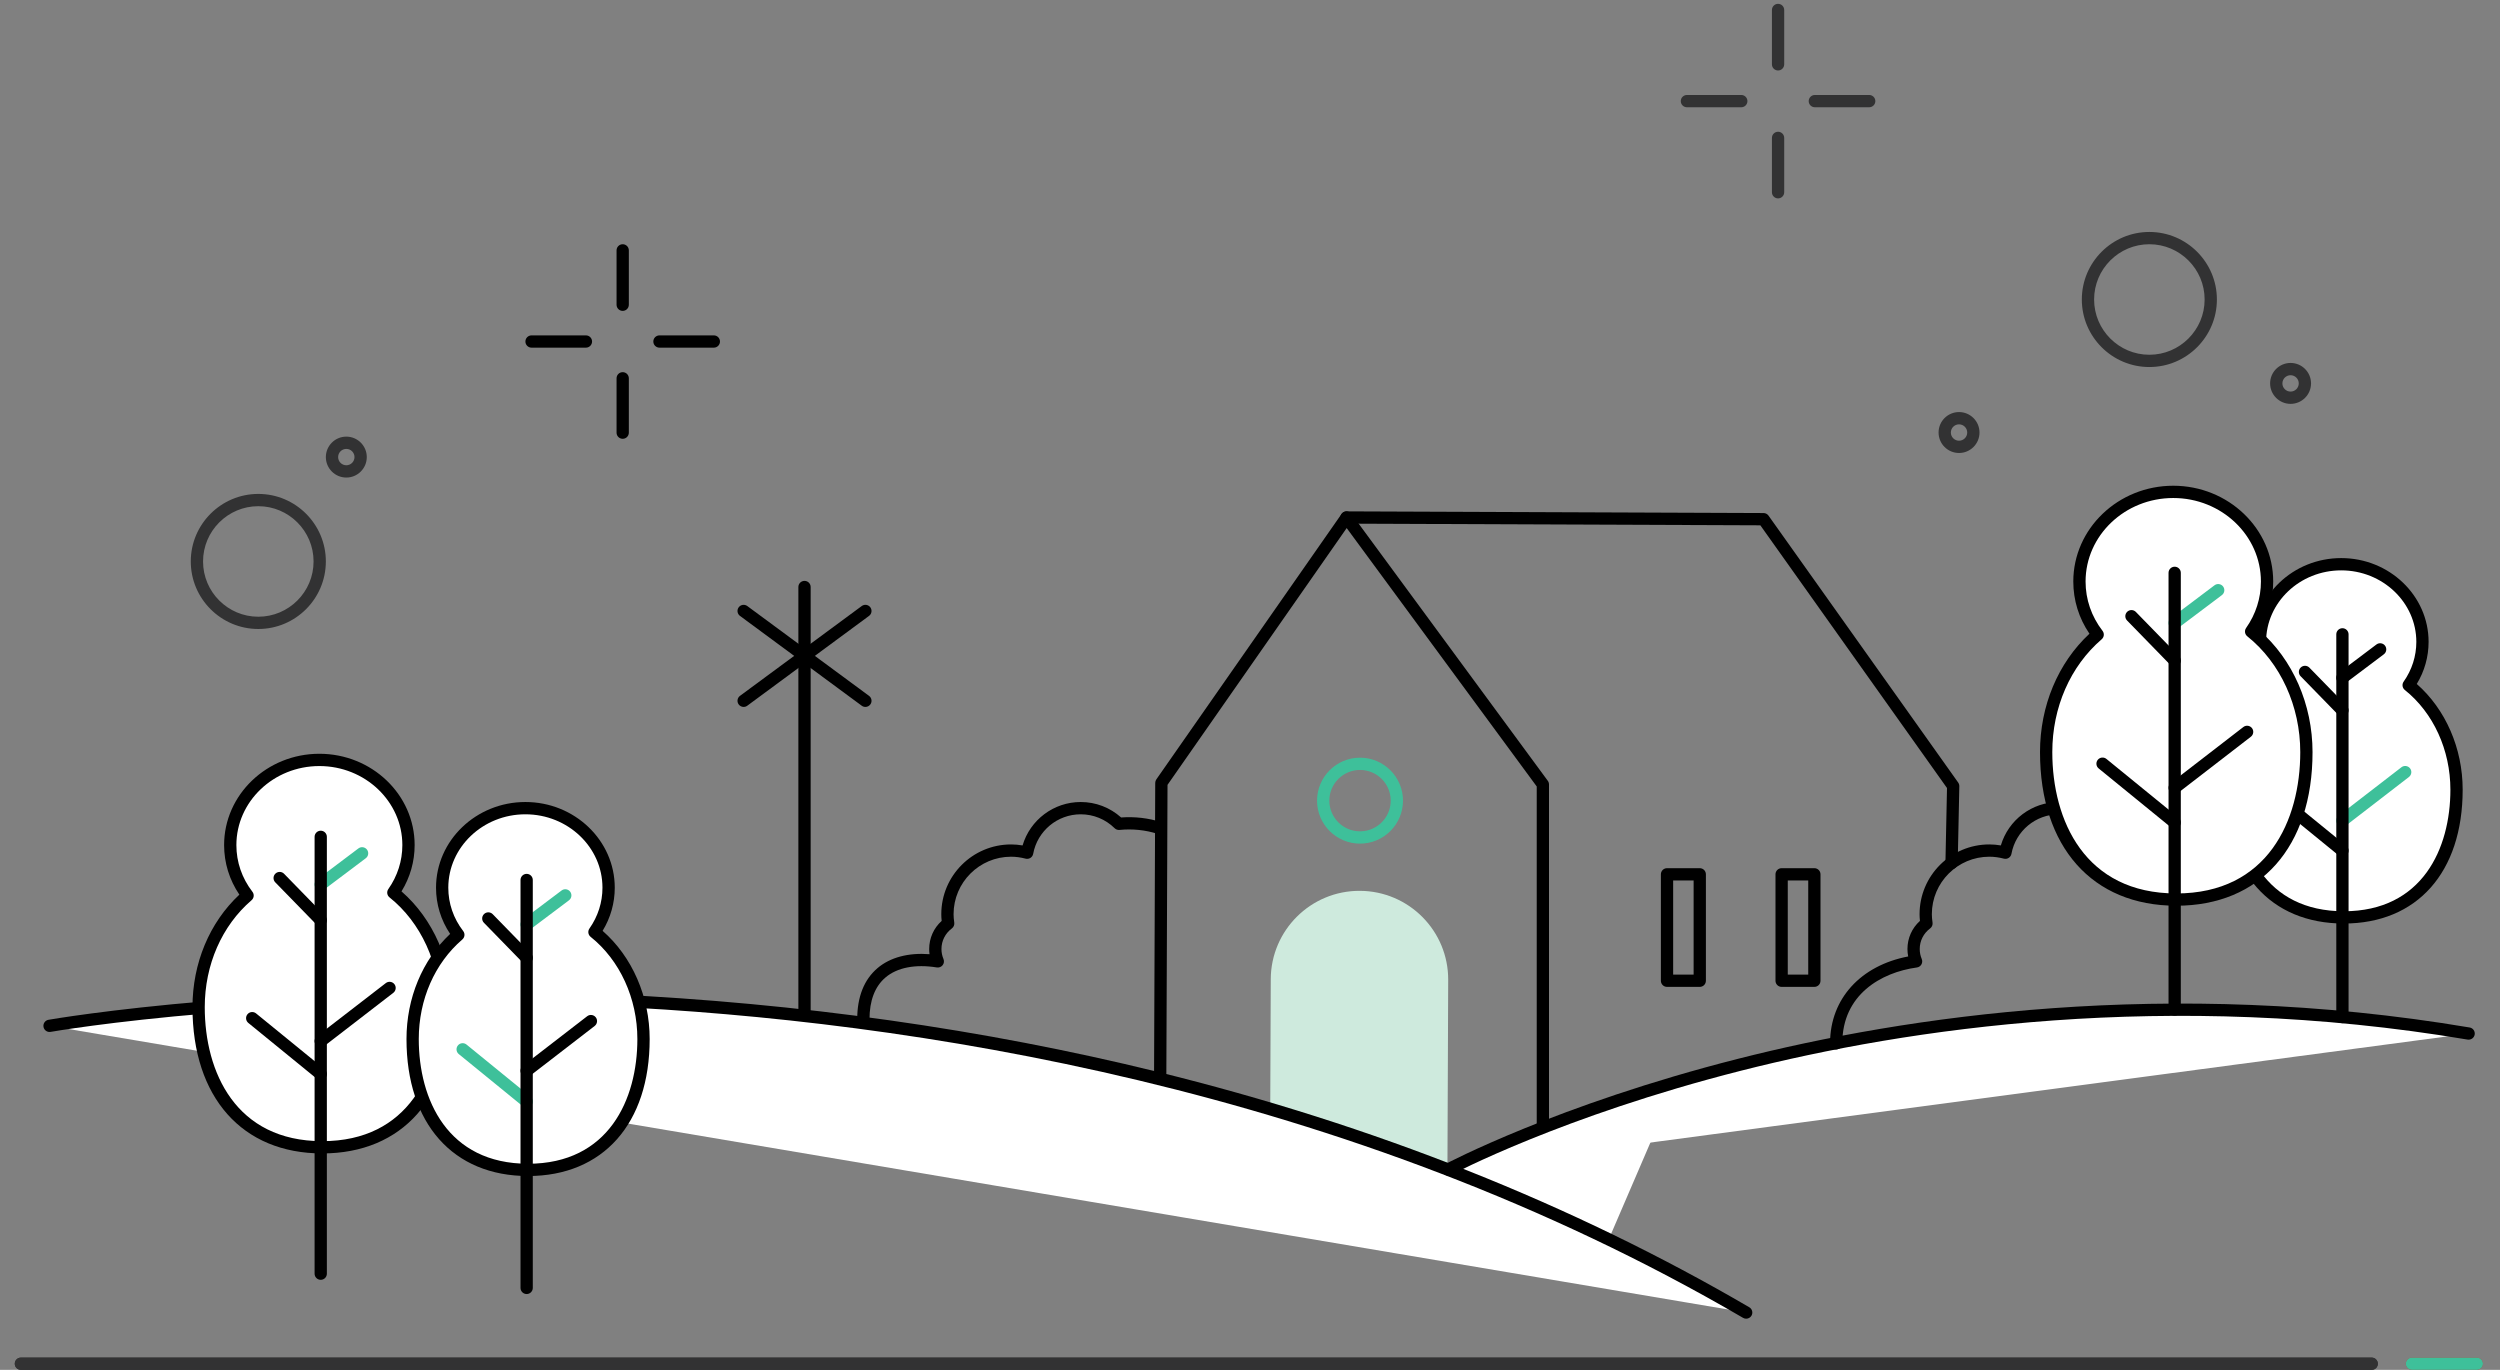 <?xml version="1.0" encoding="utf-8"?>
<!-- Generator: Adobe Illustrator 16.0.0, SVG Export Plug-In . SVG Version: 6.00 Build 0)  -->
<!DOCTYPE svg PUBLIC "-//W3C//DTD SVG 1.1//EN" "http://www.w3.org/Graphics/SVG/1.1/DTD/svg11.dtd">
<svg version="1.1" id="레이어_1" xmlns="http://www.w3.org/2000/svg" xmlns:xlink="http://www.w3.org/1999/xlink" x="0px"
	 y="0px" width="365px" height="200px" viewBox="0 0 365 200" enable-background="new 0 0 365 200" xml:space="preserve">
<rect x="0" y="0" width="365" height="200" fill="#808080" stroke="none"/>
<g>
	<g>
		<path fill="#CF2732" d="M361.615,200h-9.471c-0.495,0-0.897-0.401-0.897-0.896s0.402-0.896,0.897-0.896h9.471
			c0.495,0,0.896,0.401,0.896,0.896S362.11,200,361.615,200z"/>
	</g>
	<g>
		<path fill="#323233" d="M346.267,200H3.053c-0.496,0-0.897-0.401-0.897-0.896s0.401-0.896,0.897-0.896h343.214
			c0.495,0,0.896,0.401,0.896,0.896S346.762,200,346.267,200z"/>
	</g>
	<g>
		<g>
			<path fill="#3EC09A" d="M361.615,200h-9.471c-0.495,0-0.897-0.401-0.897-0.896s0.402-0.896,0.897-0.896h9.471
				c0.495,0,0.896,0.401,0.896,0.896S362.11,200,361.615,200z"/>
		</g>
		<g>
			<path fill="#323233" d="M346.267,200H3.053c-0.496,0-0.897-0.401-0.897-0.896s0.401-0.896,0.897-0.896h343.214
				c0.495,0,0.896,0.401,0.896,0.896S346.762,200,346.267,200z"/>
		</g>
	</g>
	<g>
		<g>
			<path d="M225.258,176.938c-0.016,0-0.031-0.001-0.05-0.001l-55.933-3.085c-0.476-0.026-0.848-0.421-0.847-0.898l0.235-58.653
				c0.001-0.182,0.058-0.359,0.161-0.509l27.035-38.746c0.166-0.236,0.436-0.379,0.724-0.383c0.284-0.003,0.563,0.133,0.733,0.365
				L225.98,114c0.113,0.153,0.174,0.34,0.174,0.531v61.51c0,0.247-0.101,0.482-0.28,0.651
				C225.707,176.851,225.486,176.938,225.258,176.938z M170.225,172.109l54.137,2.984v-60.269l-27.746-37.727l-26.158,37.49
				L170.225,172.109z"/>
		</g>
		<g>
			<path d="M284.93,126.88c-0.006,0-0.014,0-0.02,0c-0.495-0.011-0.889-0.421-0.877-0.915l0.229-10.915l-27.252-38.354
				l-60.419-0.244c-0.495-0.002-0.895-0.405-0.893-0.9c0.002-0.493,0.402-0.893,0.896-0.893c0.002,0,0.003,0,0.004,0l60.879,0.246
				c0.29,0.001,0.56,0.142,0.727,0.378l27.691,38.97c0.111,0.157,0.17,0.346,0.166,0.539l-0.235,11.21
				C285.815,126.491,285.415,126.88,284.93,126.88z"/>
		</g>
		<g>
			<path fill="#CEEADD" d="M185.416,171.458l0.115-28.496c0.03-7.154,5.853-12.929,13.006-12.9l0,0
				c7.154,0.028,12.93,5.851,12.9,13.005l-0.115,28.497"/>
		</g>
	</g>
	<g>
		<path d="M248.165,144.085h-4.781c-0.495,0-0.896-0.4-0.896-0.896v-15.538c0-0.495,0.401-0.896,0.896-0.896h4.781
			c0.495,0,0.896,0.401,0.896,0.896v15.538C249.062,143.685,248.66,144.085,248.165,144.085z M244.28,142.293h2.988v-13.745h-2.988
			V142.293z"/>
	</g>
	<g>
		<polygon fill="#FFFFFF" points="243.384,161.176 214.83,169.238 206.836,176.44 217.991,185 233.13,185 		"/>
	</g>
	<g>
		<path d="M264.897,144.085h-4.78c-0.495,0-0.896-0.4-0.896-0.896v-15.538c0-0.495,0.401-0.896,0.896-0.896h4.78
			c0.495,0,0.896,0.401,0.896,0.896v15.538C265.794,143.685,265.393,144.085,264.897,144.085z M261.014,142.293h2.988v-13.745
			h-2.988V142.293z"/>
	</g>
	<g>
		<path fill="#3EC09A" d="M198.563,123.169c-3.461,0-6.274-2.814-6.274-6.274s2.813-6.274,6.274-6.274
			c3.46,0,6.274,2.814,6.274,6.274S202.023,123.169,198.563,123.169z M198.563,112.412c-2.472,0-4.481,2.011-4.481,4.482
			s2.01,4.481,4.481,4.481s4.482-2.01,4.482-4.481S201.035,112.412,198.563,112.412z"/>
	</g>
	<g>
		<g>
			<g>
				<line fill="#FFFFFF" x1="77.606" y1="49.862" x2="85.544" y2="49.862"/>
				<path d="M85.544,50.758h-7.938c-0.495,0-0.896-0.401-0.896-0.896s0.401-0.896,0.896-0.896h7.938
					c0.496,0,0.897,0.401,0.897,0.896S86.04,50.758,85.544,50.758z"/>
			</g>
			<g>
				<line fill="#FFFFFF" x1="96.282" y1="49.862" x2="104.22" y2="49.862"/>
				<path d="M104.22,50.758h-7.938c-0.496,0-0.896-0.401-0.896-0.896s0.401-0.896,0.896-0.896h7.938
					c0.495,0,0.896,0.401,0.896,0.896S104.715,50.758,104.22,50.758z"/>
			</g>
		</g>
		<g>
			<g>
				<line fill="#FFFFFF" x1="90.913" y1="63.169" x2="90.913" y2="55.232"/>
				<path d="M90.913,64.065c-0.495,0-0.896-0.401-0.896-0.896v-7.937c0-0.495,0.401-0.896,0.896-0.896s0.897,0.401,0.897,0.896
					v7.937C91.81,63.664,91.408,64.065,90.913,64.065z"/>
			</g>
			<g>
				<line fill="#FFFFFF" x1="90.913" y1="44.493" x2="90.913" y2="36.555"/>
				<path d="M90.913,45.389c-0.495,0-0.896-0.401-0.896-0.896v-7.938c0-0.495,0.401-0.896,0.896-0.896s0.897,0.401,0.897,0.896
					v7.938C91.81,44.988,91.408,45.389,90.913,45.389z"/>
			</g>
		</g>
	</g>
	<g>
		<g>
			<g>
				<path fill="#323233" d="M254.228,15.66h-7.938c-0.495,0-0.896-0.401-0.896-0.897c0-0.495,0.401-0.896,0.896-0.896h7.938
					c0.495,0,0.896,0.401,0.896,0.896C255.124,15.258,254.723,15.66,254.228,15.66z"/>
			</g>
			<g>
				<path fill="#323233" d="M272.904,15.66h-7.938c-0.495,0-0.896-0.401-0.896-0.897c0-0.495,0.401-0.896,0.896-0.896h7.938
					c0.493,0,0.896,0.401,0.896,0.896C273.8,15.258,273.397,15.66,272.904,15.66z"/>
			</g>
		</g>
		<g>
			<g>
				<path fill="#323233" d="M259.597,28.966c-0.494,0-0.896-0.401-0.896-0.896v-7.938c0-0.495,0.402-0.896,0.896-0.896
					c0.495,0,0.897,0.401,0.897,0.896v7.938C260.494,28.565,260.092,28.966,259.597,28.966z"/>
			</g>
			<g>
				<path fill="#323233" d="M259.597,10.29c-0.494,0-0.896-0.402-0.896-0.897V1.456c0-0.495,0.402-0.896,0.896-0.896
					c0.495,0,0.897,0.401,0.897,0.896v7.937C260.494,9.888,260.092,10.29,259.597,10.29z"/>
			</g>
		</g>
	</g>
	<g>
		<g>
			<path fill="#FFFFFF" d="M7.235,149.771c0,0,135.061-23.915,247.707,41.862"/>
			<path d="M254.942,192.53c-0.154,0-0.31-0.04-0.452-0.122c-58.031-33.887-122.131-43.435-165.685-45.477
				c-47.202-2.214-81.076,3.663-81.413,3.723c-0.486,0.089-0.953-0.238-1.04-0.726c-0.086-0.488,0.239-0.953,0.727-1.039
				c0.338-0.061,34.414-5.969,81.81-3.749c27.837,1.306,54.767,5.117,80.041,11.332c31.605,7.77,60.696,19.34,86.466,34.388
				c0.427,0.248,0.57,0.798,0.321,1.226C255.551,192.371,255.25,192.53,254.942,192.53z"/>
		</g>
		<g>
			<path fill="#FFFFFF" d="M211.438,170.748c0,0,63.824-34.183,148.981-19.851"/>
			<path d="M211.438,171.645c-0.32,0-0.629-0.172-0.791-0.473c-0.233-0.438-0.068-0.98,0.367-1.214
				c0.16-0.085,16.357-8.676,42.759-15.379c24.354-6.183,62.652-11.995,106.796-4.566c0.487,0.082,0.816,0.544,0.734,1.032
				s-0.55,0.813-1.032,0.735c-43.836-7.378-81.87-1.604-106.056,4.537c-26.193,6.651-42.197,15.136-42.354,15.222
				C211.726,171.611,211.582,171.645,211.438,171.645z"/>
		</g>
	</g>
	<g>
		<g>
			<path fill="#FFFFFF" d="M351.662,100.037c1.274-1.807,2.018-3.982,2.018-6.323c0-6.261-5.313-11.336-11.863-11.336
				c-6.554,0-11.863,5.075-11.863,11.336c0,2.513,0.856,4.835,2.305,6.714c-3.958,3.407-6.516,8.794-6.516,14.862
				c0,10.3,5.327,18.648,16.456,18.648s16.456-8.349,16.456-18.648C358.654,108.982,355.89,103.412,351.662,100.037z"/>
			<path d="M342.198,134.835c-10.704,0-17.353-7.49-17.353-19.546c0-5.849,2.257-11.264,6.216-14.991
				c-1.314-1.965-2.005-4.225-2.005-6.585c0-6.745,5.725-12.233,12.76-12.233s12.759,5.488,12.759,12.233
				c0,2.176-0.594,4.285-1.727,6.147c4.21,3.694,6.702,9.396,6.702,15.428C359.551,127.345,352.901,134.835,342.198,134.835z
				 M341.816,83.273c-6.048,0-10.968,4.683-10.968,10.44c0,2.236,0.733,4.369,2.119,6.167c0.291,0.377,0.236,0.917-0.125,1.228
				c-3.942,3.392-6.204,8.561-6.204,14.182c0,8.582,4.088,17.753,15.56,17.753s15.559-9.171,15.559-17.753
				c0-5.785-2.486-11.226-6.653-14.553c-0.371-0.295-0.447-0.829-0.173-1.216c1.212-1.72,1.853-3.728,1.853-5.807
				C352.783,87.957,347.863,83.273,341.816,83.273z"/>
		</g>
		<g>
			<path d="M341.995,99.851c-0.271,0-0.54-0.124-0.716-0.357c-0.298-0.396-0.22-0.958,0.176-1.255l5.506-4.145
				c0.395-0.298,0.957-0.219,1.256,0.177c0.297,0.396,0.218,0.958-0.177,1.255l-5.506,4.145
				C342.373,99.792,342.185,99.851,341.995,99.851z"/>
		</g>
		<g>
			<path d="M341.995,104.605c-0.233,0-0.466-0.091-0.642-0.271l-5.466-5.607c-0.345-0.354-0.338-0.922,0.018-1.267
				c0.354-0.346,0.921-0.339,1.267,0.016l5.465,5.606c0.346,0.355,0.339,0.923-0.017,1.268
				C342.445,104.52,342.221,104.605,341.995,104.605z"/>
		</g>
		<g>
			<path fill="#3EC09A" d="M341.995,120.695c-0.269,0-0.532-0.12-0.71-0.349c-0.302-0.393-0.23-0.956,0.162-1.258l9.163-7.069
				c0.392-0.302,0.954-0.229,1.258,0.162c0.302,0.392,0.229,0.954-0.163,1.257l-9.163,7.07
				C342.379,120.634,342.188,120.695,341.995,120.695z"/>
		</g>
		<g>
			<path d="M341.994,125.083c-0.198,0-0.398-0.065-0.565-0.202l-9.122-7.436c-0.384-0.313-0.441-0.877-0.128-1.261
				c0.313-0.384,0.876-0.441,1.261-0.128l9.122,7.435c0.384,0.313,0.441,0.878,0.129,1.262
				C342.512,124.971,342.255,125.083,341.994,125.083z"/>
		</g>
		<g>
			<path d="M341.995,149.386c-0.495,0-0.896-0.4-0.896-0.896V92.616c0-0.495,0.401-0.897,0.896-0.897s0.896,0.402,0.896,0.897
				v55.873C342.891,148.985,342.49,149.386,341.995,149.386z"/>
		</g>
	</g>
	<g>
		<g>
			<path fill="#FFFFFF" d="M57.431,130.318c1.396-1.981,2.211-4.368,2.211-6.936c0-6.867-5.825-12.435-13.012-12.435
				s-13.013,5.567-13.013,12.435c0,2.757,0.941,5.303,2.53,7.365c-4.342,3.735-7.147,9.646-7.147,16.3
				c0,11.298,5.842,20.457,18.05,20.457c12.208,0,18.05-9.159,18.05-20.457C65.1,140.131,62.067,134.021,57.431,130.318z"/>
			<path d="M47.049,168.401c-11.687,0-18.947-8.182-18.947-21.354c0-6.417,2.485-12.355,6.845-16.429
				c-1.46-2.157-2.227-4.642-2.227-7.236c0-7.351,6.239-13.331,13.909-13.331c7.669,0,13.909,5.98,13.909,13.331
				c0,2.396-0.661,4.716-1.919,6.761c4.633,4.033,7.376,10.288,7.376,16.904C65.996,160.22,58.736,168.401,47.049,168.401z
				 M46.629,111.844c-6.681,0-12.117,5.177-12.117,11.539c0,2.472,0.811,4.828,2.343,6.818c0.292,0.377,0.236,0.915-0.125,1.227
				c-4.344,3.737-6.836,9.431-6.836,15.62c0,9.456,4.506,19.562,17.154,19.562c12.647,0,17.154-10.105,17.154-19.562
				c0-6.37-2.741-12.363-7.332-16.029c-0.371-0.295-0.446-0.829-0.173-1.216c1.339-1.902,2.047-4.122,2.047-6.42
				C58.746,117.021,53.31,111.844,46.629,111.844z"/>
		</g>
		<g>
			<path fill="#3EC09A" d="M46.827,130.028c-0.272,0-0.541-0.123-0.717-0.357c-0.298-0.396-0.218-0.957,0.177-1.255l6.039-4.546
				c0.396-0.297,0.958-0.219,1.255,0.177c0.297,0.396,0.218,0.958-0.177,1.256l-6.039,4.545
				C47.204,129.97,47.015,130.028,46.827,130.028z"/>
		</g>
		<g>
			<path d="M46.826,135.242c-0.233,0-0.466-0.09-0.642-0.271l-5.995-6.15c-0.345-0.354-0.338-0.922,0.017-1.268
				c0.354-0.345,0.922-0.338,1.268,0.016l5.995,6.151c0.345,0.354,0.338,0.923-0.017,1.268
				C47.277,135.158,47.052,135.242,46.826,135.242z"/>
		</g>
		<g>
			<path d="M46.827,152.892c-0.268,0-0.534-0.119-0.71-0.349c-0.303-0.392-0.229-0.955,0.162-1.257l10.05-7.756
				c0.392-0.302,0.955-0.229,1.257,0.162c0.302,0.393,0.23,0.956-0.162,1.259l-10.05,7.754
				C47.211,152.831,47.018,152.892,46.827,152.892z"/>
		</g>
		<g>
			<path d="M46.826,157.706c-0.199,0-0.4-0.066-0.566-0.202l-10.005-8.156c-0.384-0.313-0.441-0.878-0.128-1.262
				c0.312-0.383,0.877-0.441,1.261-0.128l10.005,8.156c0.384,0.313,0.441,0.878,0.128,1.262
				C47.344,157.593,47.086,157.706,46.826,157.706z"/>
		</g>
		<g>
			<path d="M46.826,186.854c-0.495,0-0.896-0.401-0.896-0.896V122.18c0-0.495,0.401-0.897,0.896-0.897
				c0.496,0,0.896,0.402,0.896,0.897v63.777C47.723,186.452,47.322,186.854,46.826,186.854z"/>
		</g>
	</g>
	<g>
		<g>
			<path fill="#FFFFFF" d="M86.793,136.079c1.303-1.85,2.064-4.078,2.064-6.477c0-6.412-5.44-11.611-12.151-11.611
				c-6.71,0-12.15,5.199-12.15,11.611c0,2.575,0.878,4.953,2.362,6.879c-4.054,3.487-6.674,9.006-6.674,15.221
				c0,10.55,5.456,19.102,16.855,19.102s16.855-8.552,16.855-19.102C93.954,145.243,91.122,139.536,86.793,136.079z"/>
			<path d="M77.099,171.7c-10.95,0-17.751-7.662-17.751-19.998c0-5.991,2.313-11.536,6.373-15.351
				c-1.352-2.014-2.061-4.33-2.061-6.749c0-6.896,5.853-12.508,13.047-12.508c7.194,0,13.048,5.611,13.048,12.508
				c0,2.231-0.611,4.394-1.775,6.302c4.316,3.778,6.871,9.62,6.871,15.798C94.85,164.038,88.048,171.7,77.099,171.7z
				 M76.706,118.888c-6.205,0-11.254,4.808-11.254,10.715c0,2.296,0.752,4.485,2.175,6.331c0.292,0.377,0.236,0.916-0.125,1.227
				c-4.043,3.479-6.362,8.779-6.362,14.542c0,8.801,4.192,18.205,15.958,18.205s15.958-9.404,15.958-18.205
				c0-5.931-2.551-11.51-6.823-14.922c-0.371-0.296-0.447-0.829-0.174-1.217c1.244-1.766,1.901-3.827,1.901-5.961
				C87.961,123.695,82.913,118.888,76.706,118.888z"/>
		</g>
		<g>
			<path fill="#3EC09A" d="M76.891,135.869c-0.271,0-0.54-0.124-0.716-0.358c-0.298-0.396-0.219-0.957,0.177-1.254l5.639-4.246
				c0.395-0.298,0.957-0.22,1.255,0.177c0.297,0.396,0.219,0.958-0.177,1.256l-5.639,4.244
				C77.268,135.81,77.079,135.869,76.891,135.869z"/>
		</g>
		<g>
			<path d="M76.891,140.737c-0.233,0-0.466-0.091-0.642-0.271l-5.598-5.743c-0.345-0.354-0.338-0.923,0.017-1.268
				c0.354-0.346,0.922-0.339,1.268,0.016l5.598,5.744c0.346,0.354,0.339,0.922-0.016,1.267
				C77.342,140.653,77.116,140.737,76.891,140.737z"/>
		</g>
		<g>
			<path d="M76.891,157.218c-0.268,0-0.534-0.12-0.71-0.349c-0.303-0.393-0.23-0.955,0.162-1.258l9.384-7.241
				c0.392-0.302,0.955-0.229,1.257,0.162c0.303,0.392,0.23,0.954-0.162,1.258l-9.384,7.241
				C77.275,157.156,77.082,157.218,76.891,157.218z"/>
		</g>
		<g>
			<path fill="#3EC09A" d="M76.89,161.713c-0.199,0-0.399-0.066-0.565-0.202l-9.344-7.616c-0.384-0.313-0.441-0.877-0.128-1.261
				c0.313-0.384,0.877-0.441,1.261-0.128l9.344,7.615c0.383,0.313,0.441,0.878,0.128,1.261
				C77.408,161.6,77.15,161.713,76.89,161.713z"/>
		</g>
		<g>
			<path d="M76.891,188.93c-0.495,0-0.896-0.401-0.896-0.896v-59.555c0-0.495,0.401-0.896,0.896-0.896s0.896,0.401,0.896,0.896
				v59.555C77.787,188.528,77.386,188.93,76.891,188.93z"/>
		</g>
	</g>
	<g>
		<path fill="#323233" d="M50.562,69.723c-1.647,0-2.988-1.341-2.988-2.988s1.341-2.988,2.988-2.988
			c1.647,0,2.988,1.341,2.988,2.988S52.209,69.723,50.562,69.723z M50.562,65.539c-0.659,0-1.195,0.536-1.195,1.195
			s0.536,1.195,1.195,1.195c0.66,0,1.195-0.536,1.195-1.195S51.221,65.539,50.562,65.539z"/>
	</g>
	<g>
		<path fill="#323233" d="M286.018,66.137c-1.646,0-2.987-1.34-2.987-2.988c0-1.647,1.341-2.988,2.987-2.988
			c1.648,0,2.989,1.34,2.989,2.988C289.007,64.796,287.666,66.137,286.018,66.137z M286.018,61.954
			c-0.659,0-1.194,0.536-1.194,1.195c0,0.659,0.535,1.195,1.194,1.195s1.196-0.536,1.196-1.195
			C287.214,62.49,286.677,61.954,286.018,61.954z"/>
	</g>
	<g>
		<path fill="#323233" d="M334.424,58.965c-1.646,0-2.988-1.34-2.988-2.988s1.342-2.988,2.988-2.988
			c1.648,0,2.988,1.341,2.988,2.988S336.072,58.965,334.424,58.965z M334.424,54.782c-0.659,0-1.194,0.536-1.194,1.195
			c0,0.659,0.535,1.195,1.194,1.195s1.196-0.537,1.196-1.195C335.62,55.318,335.083,54.782,334.424,54.782z"/>
	</g>
	<g>
		<path fill="#323233" d="M37.713,91.833c-5.437,0-9.86-4.423-9.86-9.86s4.424-9.86,9.86-9.86c5.438,0,9.861,4.423,9.861,9.86
			S43.15,91.833,37.713,91.833z M37.713,73.905c-4.448,0-8.067,3.62-8.067,8.068c0,4.449,3.619,8.068,8.067,8.068
			c4.449,0,8.068-3.619,8.068-8.068C45.781,77.525,42.162,73.905,37.713,73.905z"/>
	</g>
	<g>
		<path fill="#323233" d="M313.807,53.587c-5.437,0-9.861-4.423-9.861-9.861c0-5.437,4.425-9.86,9.861-9.86s9.86,4.424,9.86,9.86
			C323.667,49.164,319.243,53.587,313.807,53.587z M313.807,35.659c-4.448,0-8.067,3.619-8.067,8.067
			c0,4.449,3.619,8.068,8.067,8.068c4.449,0,8.068-3.619,8.068-8.068C321.875,39.278,318.256,35.659,313.807,35.659z"/>
	</g>
	<g>
		<path d="M126.058,150.175c-0.483,0-0.881-0.385-0.895-0.872l-0.004-0.123c-0.003-0.114-0.007-0.229-0.007-0.343
			c0-3.297,0.998-5.816,2.966-7.492c1.847-1.571,4.51-2.273,7.593-2.032c-0.034-0.248-0.051-0.502-0.051-0.757
			c0-1.586,0.658-3.053,1.823-4.103c-0.037-0.351-0.055-0.671-0.055-0.983c0-5.614,4.568-10.183,10.184-10.183
			c0.555,0,1.119,0.049,1.684,0.146c1.099-3.723,4.534-6.339,8.488-6.339c2.193,0,4.273,0.799,5.899,2.257
			c1.989-0.148,3.983,0.082,5.87,0.682c0.472,0.15,0.731,0.654,0.583,1.126c-0.15,0.472-0.657,0.732-1.126,0.583
			c-1.782-0.566-3.692-0.761-5.557-0.571c-0.267,0.027-0.529-0.065-0.719-0.252c-1.331-1.31-3.09-2.031-4.951-2.031
			c-3.402,0-6.32,2.427-6.94,5.771c-0.045,0.246-0.19,0.46-0.401,0.595c-0.21,0.133-0.467,0.173-0.708,0.109
			c-0.713-0.188-1.428-0.282-2.122-0.282c-4.626,0-8.391,3.764-8.391,8.39c0,0.368,0.033,0.759,0.102,1.231
			c0.047,0.325-0.088,0.652-0.352,0.849c-0.965,0.718-1.518,1.813-1.518,3.006c0,0.506,0.098,0.997,0.293,1.458
			c0.127,0.3,0.081,0.646-0.121,0.902c-0.202,0.256-0.528,0.381-0.848,0.331c-3.13-0.506-5.793,0.012-7.498,1.464
			c-1.549,1.317-2.335,3.379-2.335,6.126c0,0.094,0.003,0.188,0.007,0.282l0.004,0.135c0.013,0.494-0.376,0.906-0.872,0.921
			C126.075,150.175,126.067,150.175,126.058,150.175z"/>
	</g>
	<g>
		<path d="M268.085,153.222c-0.49,0-0.892-0.436-0.897-0.928c0-0.021,0-0.041,0.001-0.063c0.034-6.421,4.468-11.26,11.405-12.589
			c-0.07-0.355-0.106-0.719-0.106-1.087c0-1.586,0.659-3.053,1.824-4.103c-0.038-0.351-0.056-0.671-0.056-0.983
			c0-5.614,4.568-10.183,10.185-10.183c0.554,0,1.117,0.049,1.683,0.146c1.1-3.723,4.533-6.339,8.486-6.339
			c2.195,0,4.273,0.799,5.902,2.257c1.984-0.15,3.98,0.082,5.868,0.682c0.472,0.15,0.733,0.654,0.582,1.125
			c-0.148,0.473-0.65,0.734-1.125,0.584c-1.784-0.568-3.691-0.761-5.557-0.571c-0.265,0.028-0.529-0.065-0.72-0.252
			c-1.33-1.31-3.088-2.031-4.951-2.031c-3.4,0-6.319,2.427-6.938,5.771c-0.046,0.246-0.191,0.46-0.401,0.595
			c-0.21,0.132-0.466,0.173-0.708,0.109c-0.714-0.188-1.428-0.282-2.121-0.282c-4.627,0-8.392,3.764-8.392,8.39
			c0,0.368,0.031,0.759,0.102,1.231c0.048,0.325-0.088,0.652-0.353,0.849c-0.965,0.718-1.518,1.813-1.518,3.006
			c0,0.506,0.099,0.997,0.293,1.458c0.108,0.257,0.092,0.55-0.046,0.792c-0.139,0.243-0.381,0.407-0.657,0.444
			c-5.264,0.72-10.887,3.996-10.889,11.029c0,0.028-0.001,0.054-0.003,0.08c-0.039,0.461-0.422,0.859-0.889,0.862
			C268.089,153.222,268.087,153.222,268.085,153.222z"/>
	</g>
	<g>
		<path d="M117.459,148.694c-0.495,0-0.896-0.4-0.896-0.896V85.703c0-0.495,0.401-0.896,0.896-0.896
			c0.496,0,0.897,0.401,0.897,0.896v62.096C118.356,148.294,117.955,148.694,117.459,148.694z"/>
	</g>
	<g>
		<path d="M126.348,103.212c-0.185,0-0.372-0.057-0.532-0.175l-17.778-13.115c-0.399-0.294-0.483-0.855-0.189-1.253
			c0.294-0.398,0.855-0.483,1.253-0.189l17.778,13.116c0.398,0.294,0.483,0.854,0.189,1.253
			C126.894,103.086,126.623,103.212,126.348,103.212z"/>
	</g>
	<g>
		<path d="M108.571,103.212c-0.275,0-0.547-0.126-0.722-0.364c-0.294-0.398-0.209-0.959,0.189-1.253l17.778-13.116
			c0.398-0.294,0.96-0.209,1.253,0.189c0.294,0.398,0.209,0.959-0.189,1.253l-17.778,13.115
			C108.942,103.155,108.756,103.212,108.571,103.212z"/>
	</g>
	<g>
		<g>
			<path fill="#FFFFFF" d="M328.663,92.201c1.47-2.085,2.326-4.597,2.326-7.3c0-7.227-6.131-13.087-13.695-13.087
				c-7.563,0-13.695,5.86-13.695,13.087c0,2.902,0.989,5.582,2.662,7.752c-4.569,3.932-7.521,10.152-7.521,17.156
				c0,11.892,6.148,21.531,18.997,21.531s18.998-9.64,18.998-21.531C336.734,102.528,333.542,96.098,328.663,92.201z"/>
			<path d="M317.736,132.236c-12.271,0-19.894-8.594-19.894-22.428c0-6.755,2.62-13.005,7.218-17.285
				c-1.546-2.269-2.358-4.887-2.358-7.623c0-7.71,6.546-13.983,14.592-13.983s14.594,6.273,14.594,13.983
				c0,2.526-0.702,4.973-2.035,7.125c4.886,4.236,7.778,10.818,7.778,17.783C337.631,123.643,330.008,132.236,317.736,132.236z
				 M317.294,72.71c-7.058,0-12.8,5.469-12.8,12.19c0,2.612,0.857,5.103,2.478,7.205c0.29,0.377,0.235,0.916-0.125,1.227
				c-4.584,3.943-7.211,9.948-7.211,16.477c0,9.977,4.754,20.635,18.101,20.635c13.346,0,18.102-10.658,18.102-20.635
				c0-6.72-2.891-13.04-7.733-16.907c-0.371-0.296-0.448-0.829-0.175-1.217c1.416-2.009,2.163-4.354,2.163-6.784
				C330.093,78.179,324.352,72.71,317.294,72.71z"/>
		</g>
		<g>
			<path fill="#3EC09A" d="M317.503,91.849c-0.272,0-0.541-0.123-0.717-0.357c-0.298-0.396-0.22-0.957,0.177-1.255l6.355-4.785
				c0.396-0.298,0.957-0.219,1.255,0.177c0.297,0.396,0.219,0.958-0.176,1.256l-6.355,4.784
				C317.88,91.79,317.69,91.849,317.503,91.849z"/>
		</g>
		<g>
			<path d="M317.502,97.336c-0.233,0-0.466-0.09-0.643-0.271l-6.309-6.473c-0.346-0.355-0.339-0.922,0.016-1.268
				c0.355-0.345,0.923-0.339,1.269,0.017l6.31,6.474c0.346,0.354,0.338,0.922-0.018,1.267
				C317.953,97.252,317.728,97.336,317.502,97.336z"/>
		</g>
		<g>
			<path d="M317.503,115.912c-0.269,0-0.534-0.119-0.711-0.348c-0.302-0.393-0.229-0.955,0.162-1.258l10.577-8.163
				c0.392-0.301,0.955-0.229,1.258,0.162c0.302,0.392,0.229,0.955-0.162,1.258l-10.577,8.163
				C317.887,115.852,317.693,115.912,317.503,115.912z"/>
		</g>
		<g>
			<path d="M317.501,120.979c-0.199,0-0.398-0.065-0.565-0.202l-10.531-8.584c-0.384-0.313-0.441-0.878-0.129-1.262
				c0.313-0.383,0.877-0.441,1.263-0.128l10.53,8.584c0.384,0.313,0.441,0.878,0.13,1.262
				C318.02,120.866,317.762,120.979,317.501,120.979z"/>
		</g>
		<g>
			<path d="M317.502,148.285c-0.495,0-0.896-0.401-0.896-0.896V83.635c0-0.495,0.4-0.896,0.896-0.896s0.896,0.401,0.896,0.896
				v63.755C318.398,147.884,317.997,148.285,317.502,148.285z"/>
		</g>
	</g>
</g>
</svg>
